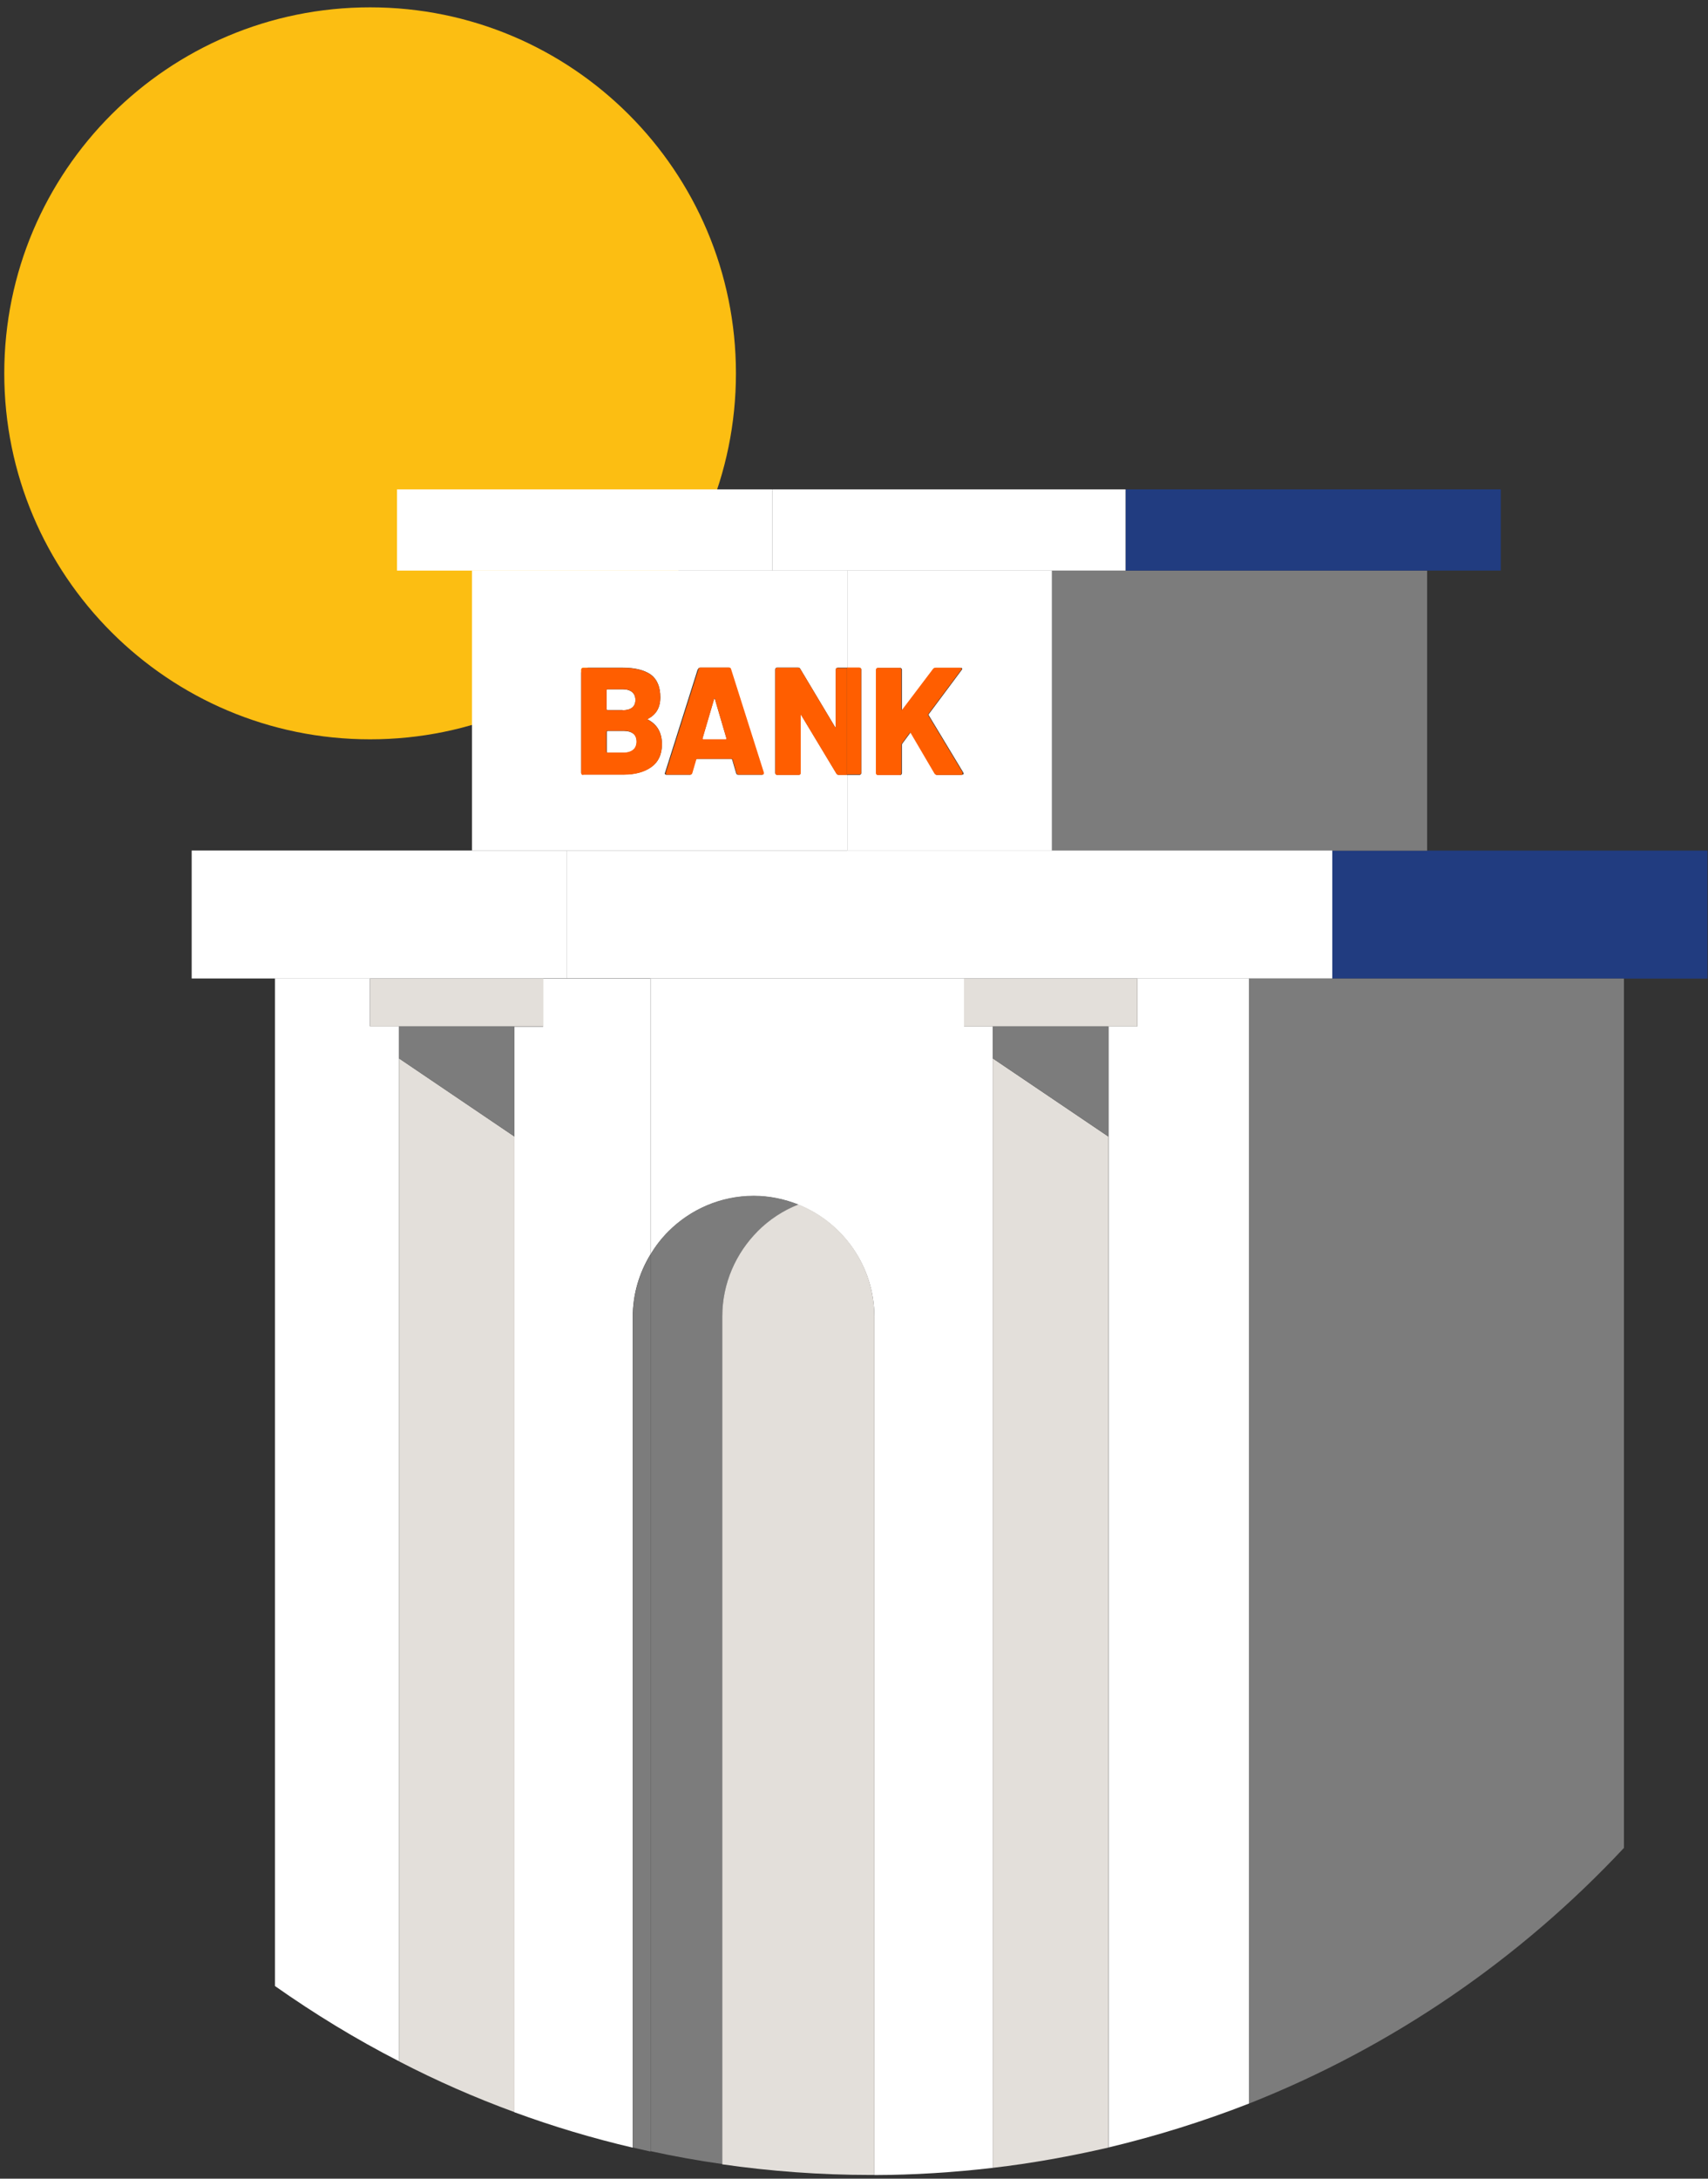 <svg width="200" height="255" viewBox="0 0 200 255" fill="none" xmlns="http://www.w3.org/2000/svg">
<rect x="0" y="0" width="200" height="255" fill="#333333" stroke="none"/>
<path d="M43.338 86.534C66.996 86.534 86.175 67.355 86.175 43.696C86.175 20.038 66.996 0.859 43.338 0.859C19.679 0.859 0.5 20.038 0.5 43.696C0.5 67.355 19.679 86.534 43.338 86.534Z" fill="#FCBE12"/>
<path d="M156.006 99.559V114.537H199.942V99.559H156.006Z" fill="#213C80"/>
<path d="M190.157 114.527V216.289C178.008 229.271 163.052 239.578 146.221 246.224V114.538H190.157V114.527Z" fill="#7C7C7C"/>
<path d="M123.176 66.785V99.57H167.112V66.785H123.176Z" fill="#7C7C7C"/>
<path d="M167.113 66.785H175.733V57.276H131.797V66.785H167.135H167.113Z" fill="#213C80"/>
<path d="M43.337 114.527H66.381V99.548H22.445V114.527H43.359H43.337Z" fill="white"/>
<path d="M112.88 114.527H156.006V99.548H66.37V114.527H112.891H112.88Z" fill="white"/>
<path d="M46.71 120.141V241.253C41.64 238.657 36.802 235.694 32.198 232.455V114.504H43.326V120.118H46.699V120.141H46.71Z" fill="white"/>
<path d="M76.156 114.527V146.835C74.857 148.976 74.092 151.473 74.092 154.136V251.372C69.343 250.262 64.728 248.875 60.223 247.222V120.174H63.596V114.56H76.133V114.527H76.156Z" fill="white"/>
<path d="M146.243 114.527V246.213C140.928 248.287 135.436 250.007 129.8 251.35V120.13H133.173V114.516H146.243V114.527Z" fill="white"/>
<path d="M116.253 120.141V253.735C111.704 254.267 107.078 254.567 102.384 254.578V154.136C102.384 148.2 98.679 143.096 93.486 141.01C91.844 140.356 90.091 139.99 88.261 139.99C84.366 139.99 80.816 141.587 78.275 144.139C77.465 144.949 76.766 145.848 76.178 146.835V114.527H112.891V120.141H116.264H116.242V120.118L116.253 120.141Z" fill="white"/>
<path d="M99.201 99.559V90.683H98.202C98.08 90.683 97.991 90.628 97.958 90.55L93.842 83.716C93.842 83.716 93.786 83.66 93.775 83.66C93.764 83.66 93.742 83.694 93.742 83.727V90.461C93.742 90.461 93.742 90.561 93.686 90.617C93.631 90.672 93.598 90.683 93.531 90.683H90.99C90.99 90.683 90.891 90.683 90.835 90.617C90.78 90.561 90.769 90.528 90.769 90.461V78.357C90.769 78.357 90.769 78.257 90.835 78.201C90.891 78.146 90.924 78.135 90.99 78.135H93.453C93.576 78.135 93.664 78.19 93.698 78.268L97.781 85.091C97.781 85.091 97.836 85.147 97.847 85.147C97.858 85.147 97.88 85.114 97.88 85.08V78.368C97.88 78.368 97.88 78.268 97.936 78.213C97.991 78.157 98.025 78.146 98.091 78.146H99.201V66.774H55.265V99.559H99.223V99.581L99.201 99.559ZM81.737 78.335C81.77 78.213 81.837 78.146 81.959 78.146H85.332C85.454 78.146 85.543 78.213 85.554 78.335L89.393 90.439V90.528C89.393 90.628 89.326 90.683 89.182 90.683H86.441C86.308 90.683 86.231 90.617 86.197 90.495L85.731 88.897C85.731 88.897 85.676 88.83 85.643 88.83H81.571C81.571 88.83 81.504 88.864 81.482 88.897L81.016 90.495C80.983 90.617 80.894 90.683 80.772 90.683H78.031C78.031 90.683 77.909 90.683 77.876 90.617C77.843 90.561 77.821 90.517 77.876 90.428L81.704 78.323V78.346L81.737 78.335ZM68.057 78.368C68.057 78.368 68.057 78.268 68.124 78.213C68.179 78.157 68.213 78.146 68.279 78.146H72.906C74.359 78.146 75.446 78.423 76.212 78.956C76.955 79.511 77.321 80.398 77.321 81.619C77.321 82.839 76.833 83.627 75.879 84.126C75.812 84.159 75.812 84.193 75.879 84.226C76.955 84.792 77.51 85.746 77.51 87.1C77.51 88.298 77.1 89.174 76.278 89.762C75.469 90.35 74.37 90.65 73.039 90.65H68.279C68.279 90.65 68.179 90.65 68.124 90.583C68.068 90.528 68.057 90.495 68.057 90.428V78.323V78.357V78.368Z" fill="white"/>
<path d="M73.049 88.109C73.537 88.109 73.892 88.01 74.159 87.777C74.414 87.566 74.558 87.222 74.558 86.822C74.558 86.423 74.436 86.09 74.181 85.891C73.925 85.68 73.537 85.558 73.071 85.558H71.152C71.152 85.558 71.063 85.591 71.063 85.646V88.021C71.063 88.021 71.096 88.109 71.152 88.109H73.071H73.049Z" fill="white"/>
<path d="M72.905 83.128C73.405 83.128 73.771 83.028 74.026 82.817C74.281 82.606 74.403 82.318 74.403 81.93C74.403 81.541 74.281 81.242 74.026 81.009C73.771 80.798 73.382 80.676 72.905 80.676H71.119C71.119 80.676 71.03 80.709 71.03 80.764V83.017C71.03 83.017 71.064 83.106 71.119 83.106H72.905V83.128Z" fill="white"/>
<path d="M85.01 86.556C85.01 86.556 85.099 86.523 85.076 86.456L83.723 81.852C83.723 81.852 83.689 81.785 83.667 81.785C83.634 81.785 83.612 81.819 83.601 81.852L82.247 86.456C82.247 86.456 82.247 86.556 82.314 86.556H84.999H85.01Z" fill="white"/>
<path d="M123.176 66.785H99.211V78.157H100.631C100.631 78.157 100.731 78.157 100.786 78.224C100.842 78.29 100.853 78.312 100.853 78.379V90.484C100.853 90.484 100.853 90.583 100.786 90.639C100.72 90.694 100.698 90.706 100.631 90.706H99.211V99.581H123.176V66.796V66.774V66.785ZM112.603 90.706H109.762C109.64 90.706 109.551 90.65 109.507 90.572L106.7 85.79C106.7 85.79 106.633 85.724 106.578 85.79L105.646 87.055C105.646 87.055 105.613 87.122 105.613 87.155V90.495C105.613 90.495 105.613 90.594 105.546 90.65C105.491 90.706 105.457 90.717 105.391 90.717H102.85C102.85 90.717 102.75 90.717 102.695 90.65C102.639 90.594 102.628 90.561 102.628 90.495V78.39C102.628 78.39 102.628 78.29 102.695 78.235C102.75 78.179 102.784 78.168 102.85 78.168H105.391C105.391 78.168 105.491 78.168 105.546 78.235C105.602 78.29 105.613 78.323 105.613 78.39V83.028C105.613 83.028 105.613 83.094 105.646 83.094C105.679 83.094 105.701 83.094 105.713 83.061L109.33 78.279C109.33 78.279 109.485 78.157 109.574 78.157H112.481C112.603 78.157 112.669 78.213 112.669 78.279C112.669 78.312 112.669 78.346 112.614 78.412L108.753 83.594C108.753 83.594 108.719 83.682 108.753 83.716L112.802 90.428C112.802 90.428 112.836 90.528 112.836 90.55C112.836 90.617 112.769 90.672 112.658 90.672H112.591V90.694L112.603 90.706Z" fill="white"/>
<path d="M68.278 90.672H73.038C74.391 90.672 75.457 90.373 76.278 89.785C77.087 89.197 77.509 88.309 77.509 87.122C77.509 85.768 76.977 84.836 75.878 84.248C75.811 84.215 75.811 84.182 75.878 84.148C76.832 83.649 77.32 82.795 77.32 81.641C77.32 80.409 76.954 79.533 76.211 78.978C75.468 78.446 74.358 78.168 72.905 78.168H68.278C68.278 78.168 68.178 78.168 68.123 78.235C68.067 78.29 68.056 78.323 68.056 78.39V90.495C68.056 90.495 68.056 90.594 68.123 90.65C68.178 90.706 68.212 90.717 68.278 90.717V90.683V90.672ZM71.03 80.764C71.03 80.764 71.063 80.676 71.118 80.676H72.905C73.404 80.676 73.77 80.775 74.025 81.008C74.28 81.219 74.403 81.53 74.403 81.929C74.403 82.329 74.28 82.606 74.025 82.817C73.77 83.028 73.382 83.128 72.905 83.128H71.118C71.118 83.128 71.03 83.094 71.03 83.039V80.787V80.764ZM71.03 85.624C71.03 85.624 71.063 85.535 71.118 85.535H73.038C73.537 85.535 73.903 85.635 74.147 85.868C74.402 86.079 74.525 86.401 74.525 86.8C74.525 87.2 74.391 87.543 74.125 87.754C73.859 87.965 73.482 88.087 73.016 88.087H71.096C71.096 88.087 71.007 88.054 71.007 87.998V85.624H71.03Z" fill="#FF5E00"/>
<path d="M78.086 90.672H80.827C80.949 90.672 81.038 90.606 81.071 90.484L81.537 88.886C81.537 88.886 81.592 88.819 81.626 88.819H85.698C85.698 88.819 85.764 88.853 85.786 88.886L86.252 90.484C86.286 90.606 86.374 90.672 86.496 90.672H89.237C89.37 90.672 89.448 90.617 89.448 90.517V90.428L85.609 78.324C85.576 78.202 85.509 78.135 85.387 78.135H82.014C81.892 78.135 81.803 78.202 81.792 78.324L77.964 90.428V90.617C77.964 90.617 78.053 90.683 78.12 90.683V90.661L78.086 90.672ZM83.59 81.83C83.59 81.83 83.623 81.763 83.656 81.763C83.689 81.763 83.712 81.763 83.712 81.83L85.065 86.434C85.065 86.434 85.065 86.534 84.999 86.534H82.336C82.336 86.534 82.269 86.501 82.269 86.434L83.623 81.83H83.601H83.59Z" fill="#FF5E00"/>
<path d="M98.079 78.157C98.079 78.157 97.979 78.157 97.924 78.224C97.868 78.279 97.857 78.313 97.857 78.379V85.169C97.857 85.169 97.802 85.169 97.791 85.114L93.708 78.291C93.708 78.291 93.586 78.157 93.464 78.157H91.001C91.001 78.157 90.901 78.157 90.845 78.224C90.79 78.279 90.779 78.313 90.779 78.379V90.484C90.779 90.484 90.779 90.584 90.845 90.639C90.901 90.695 90.934 90.706 91.001 90.706H93.541C93.541 90.706 93.641 90.706 93.697 90.639C93.752 90.584 93.763 90.55 93.763 90.484V83.683C93.763 83.683 93.819 83.683 93.83 83.738L97.946 90.573C97.946 90.573 98.079 90.706 98.19 90.706H99.189V78.191H98.068V78.157H98.079Z" fill="#FF5E00"/>
<path d="M100.776 90.617C100.776 90.617 100.842 90.528 100.842 90.462V78.357C100.842 78.357 100.842 78.257 100.776 78.202C100.72 78.146 100.687 78.135 100.62 78.135H99.2V90.65H100.62C100.62 90.65 100.72 90.65 100.776 90.584V90.617Z" fill="#FF5E00"/>
<path d="M112.736 90.428L108.686 83.716V83.594L112.547 78.413C112.547 78.413 112.602 78.313 112.602 78.279C112.602 78.213 112.536 78.157 112.414 78.157H109.507C109.418 78.157 109.318 78.213 109.263 78.279L105.646 83.061C105.646 83.061 105.59 83.095 105.579 83.095C105.568 83.095 105.546 83.061 105.546 83.028V78.391C105.546 78.391 105.546 78.291 105.479 78.235C105.424 78.18 105.391 78.169 105.324 78.169H102.783C102.783 78.169 102.684 78.169 102.628 78.235C102.573 78.291 102.562 78.324 102.562 78.391V90.495C102.562 90.495 102.562 90.595 102.628 90.65C102.684 90.706 102.717 90.717 102.783 90.717H105.324C105.324 90.717 105.424 90.717 105.479 90.65C105.535 90.595 105.546 90.562 105.546 90.495V87.156C105.546 87.156 105.546 87.089 105.579 87.056L106.511 85.791C106.511 85.791 106.6 85.724 106.633 85.791L109.44 90.573C109.44 90.573 109.574 90.706 109.696 90.706H112.536C112.658 90.706 112.713 90.65 112.713 90.584C112.713 90.584 112.713 90.528 112.68 90.462H112.747V90.44L112.736 90.428Z" fill="#FF5E00"/>
<path d="M63.63 120.141V114.527H43.337V120.141H63.63Z" fill="#E3DFDA"/>
<path d="M60.235 133.022V247.211C55.597 245.514 51.082 243.528 46.732 241.275V123.88L60.235 133.022Z" fill="#E3DFDA"/>
<path d="M60.235 120.14H46.71V123.879L60.235 133.022V120.14Z" fill="#7C7C7C"/>
<path d="M112.88 120.141H133.173V114.527H112.88V120.141Z" fill="#E3DFDA"/>
<path d="M116.253 123.88V253.735C120.835 253.202 125.362 252.381 129.778 251.361V133.022L116.253 123.88Z" fill="#E3DFDA"/>
<path d="M116.253 123.879L129.778 133.022V120.14H116.253V123.879Z" fill="#7C7C7C"/>
<path d="M74.103 154.124V251.36C74.78 251.516 75.468 251.671 76.167 251.826V146.846C74.869 148.976 74.103 151.484 74.103 154.135V154.113V154.124Z" fill="#7C7C7C"/>
<path d="M88.727 144.128C90.08 142.774 91.689 141.709 93.486 140.977C91.855 140.334 90.091 139.956 88.261 139.956C84.366 139.956 80.838 141.554 78.275 144.106C77.476 144.905 76.766 145.814 76.178 146.802V251.782C78.963 252.392 81.748 252.892 84.588 253.291V154.08C84.588 150.186 86.186 146.658 88.738 144.095V144.128H88.716H88.727Z" fill="#7C7C7C"/>
<path d="M102.384 154.124V254.567H101.918C96.027 254.567 90.246 254.134 84.577 253.324V154.091C84.577 150.196 86.174 146.668 88.726 144.105C90.08 142.752 91.689 141.687 93.486 140.977C98.701 143.051 102.384 148.177 102.384 154.102V154.135V154.124Z" fill="#E3DFDA"/>
<path d="M90.424 57.276H46.488V66.785H90.424V57.276Z" fill="white"/>
<path d="M99.2 66.785H131.797V57.276H90.424V66.785H99.2Z" fill="white"/>
</svg>
